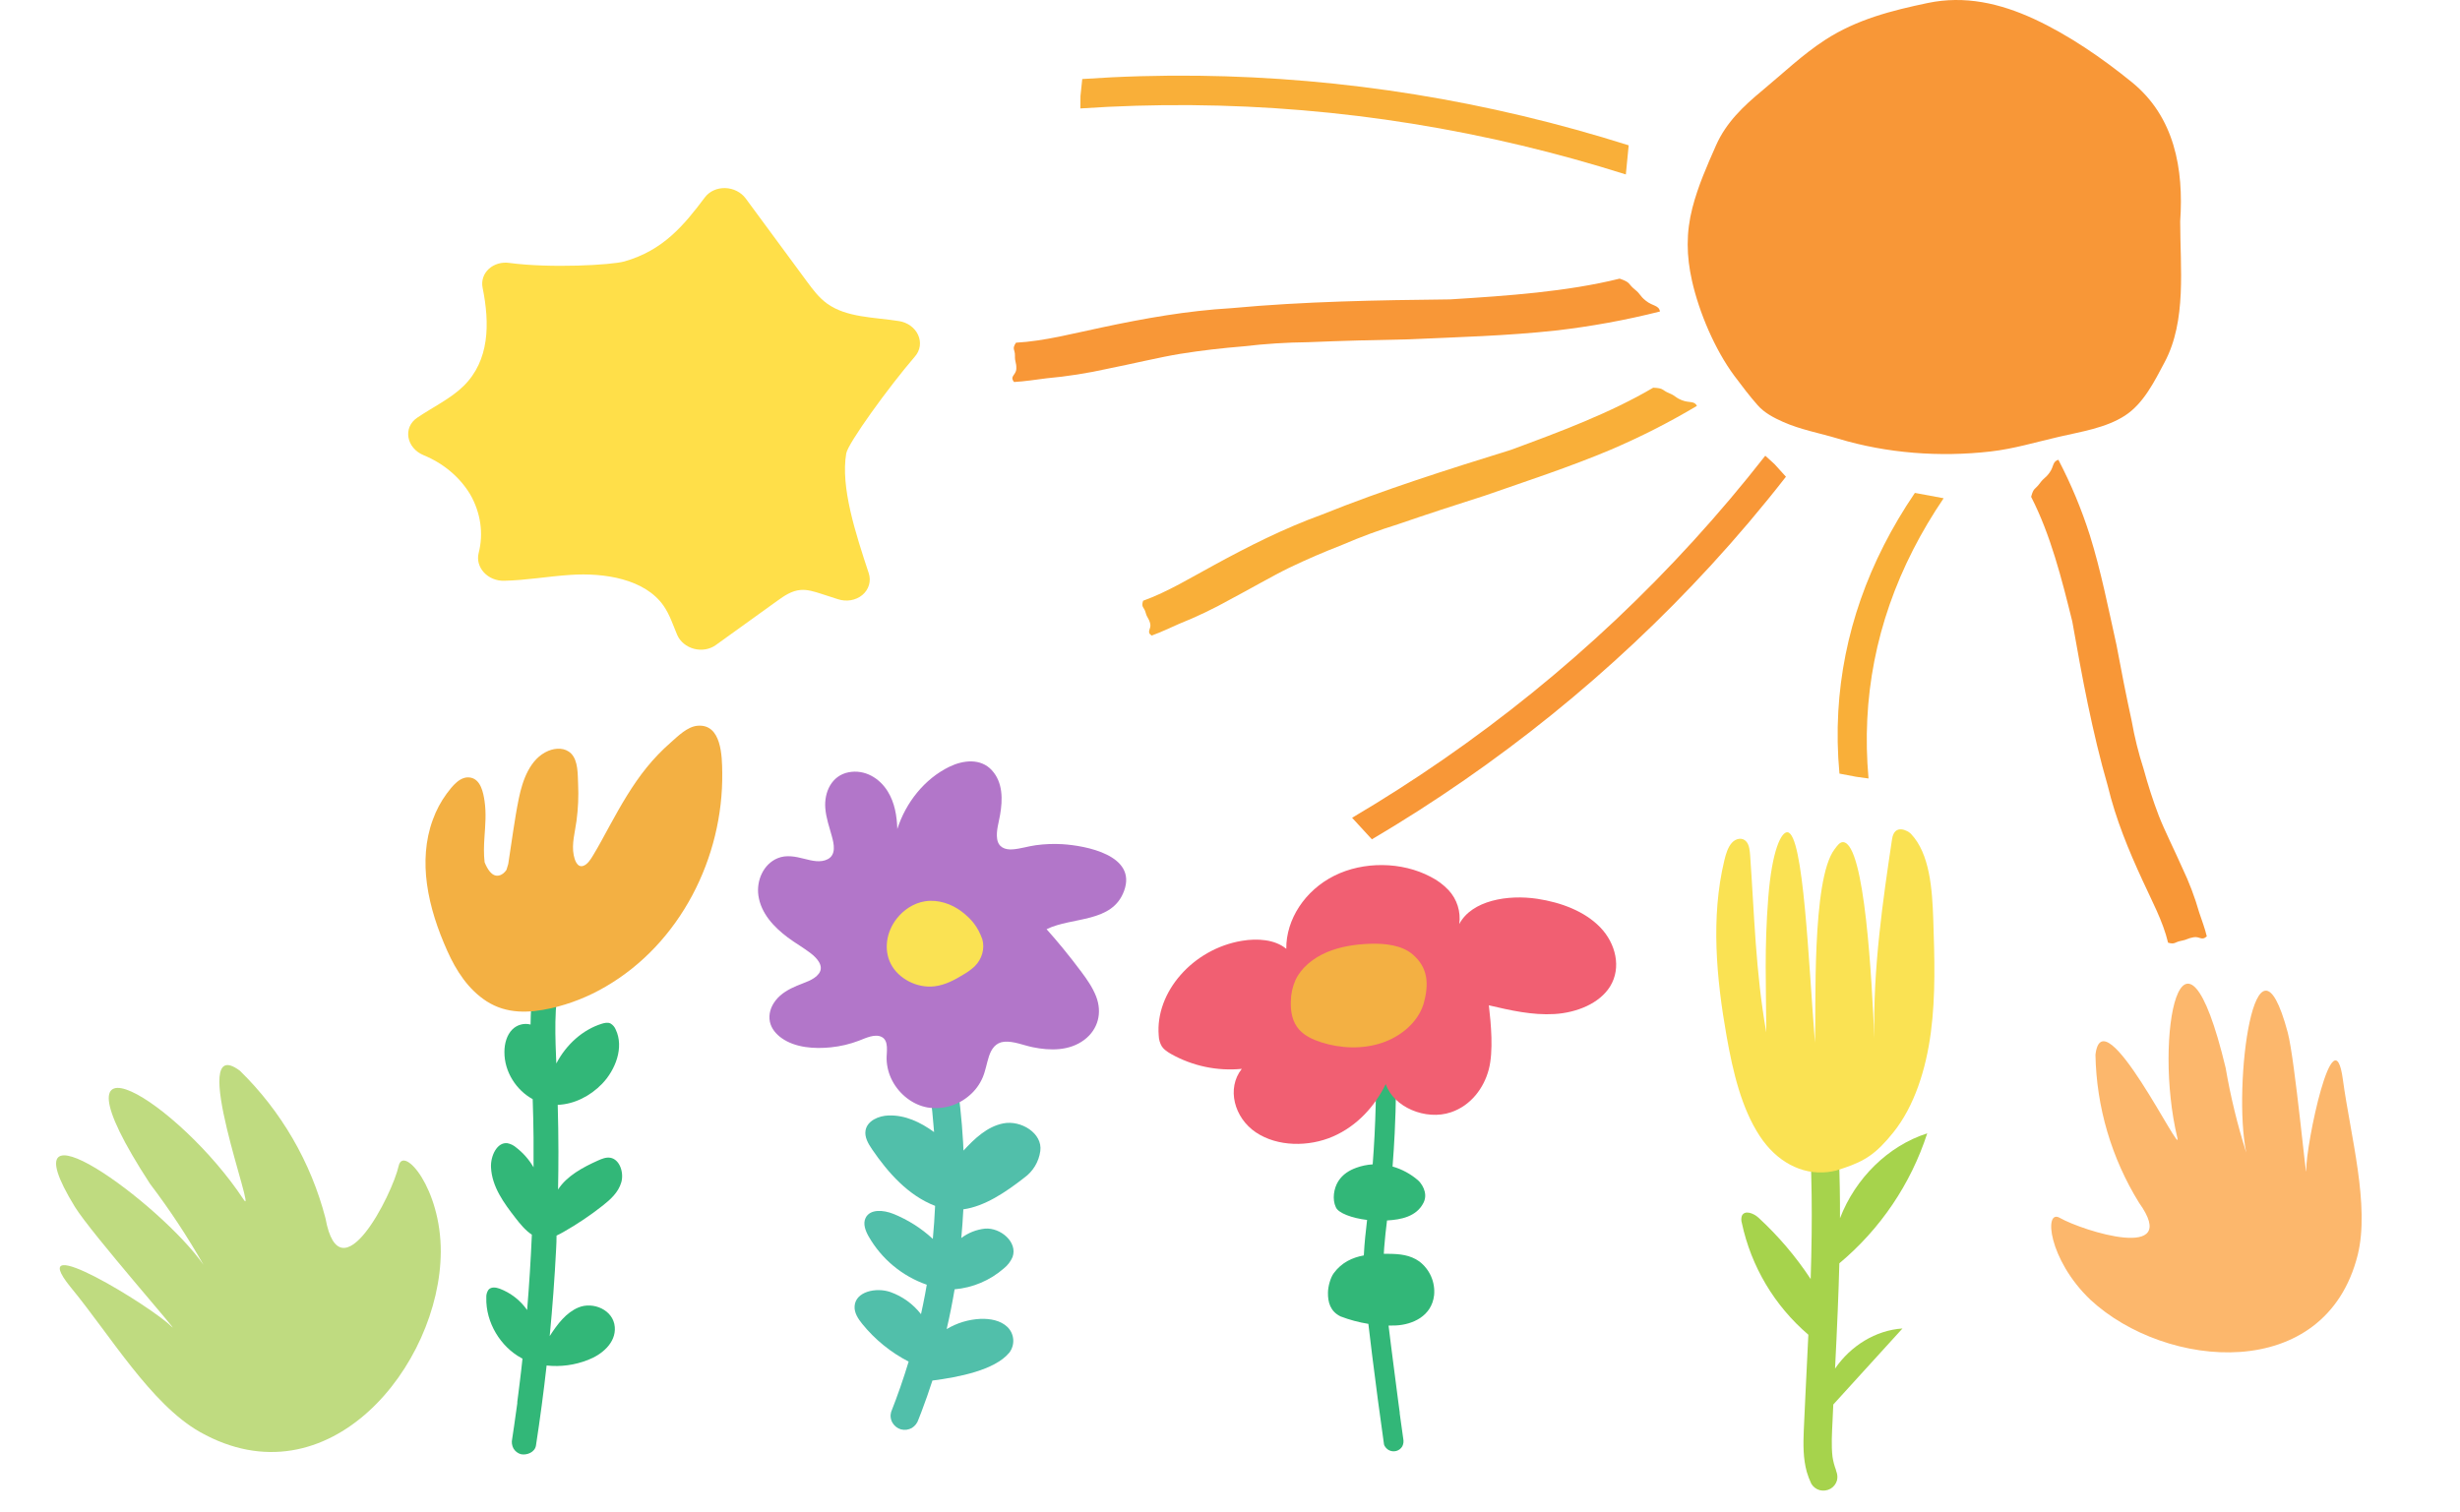 <svg width="688" height="423" viewBox="0 0 688 423" fill="none" xmlns="http://www.w3.org/2000/svg">
<path d="M208.549 55.512C207.914 54.654 207.062 53.942 206.067 53.438C205.072 52.933 203.965 52.652 202.842 52.618C201.719 52.584 200.615 52.799 199.627 53.244C198.638 53.689 197.795 54.35 197.171 55.17C191.258 63.046 185.501 70.038 174.611 73.14C170.996 74.157 153.912 75.09 142.484 73.557C141.428 73.402 140.356 73.472 139.354 73.76C138.353 74.049 137.45 74.549 136.718 75.219C135.986 75.89 135.446 76.713 135.141 77.621C134.836 78.529 134.775 79.498 134.963 80.449C137.023 90.585 136.908 100.848 129.647 107.99C126.052 111.525 120.953 113.949 116.678 116.855C112.604 119.625 113.661 125.348 118.468 127.34C123.985 129.601 128.568 133.447 131.474 138.255C134.439 143.395 135.286 149.256 133.859 154.758C133.629 155.683 133.644 156.652 133.902 157.588C134.16 158.523 134.654 159.401 135.346 160.149C136.037 160.898 136.907 161.498 137.885 161.9C138.863 162.303 139.923 162.498 140.981 162.469C147.128 162.338 153.336 161.233 159.49 160.828C169.081 160.17 180.357 161.984 185.568 169.439C187.301 171.92 188.236 174.864 189.399 177.627C189.801 178.55 190.437 179.382 191.254 180.056C192.071 180.729 193.046 181.225 194.099 181.501C195.152 181.778 196.252 181.828 197.311 181.647C198.369 181.466 199.355 181.059 200.187 180.46L217.408 168.062C219.332 166.679 221.403 165.245 223.905 165.044C225.81 164.884 227.755 165.499 229.604 166.091L234.327 167.619C235.505 168.011 236.767 168.108 237.975 167.901C239.184 167.694 240.293 167.19 241.184 166.443C242.074 165.697 242.711 164.736 243.026 163.667C243.341 162.597 243.322 161.458 242.971 160.373C239.255 149.137 235.065 136.263 236.668 126.855C237.157 123.993 248.502 108.303 255.929 99.674C256.64 98.851 257.092 97.865 257.239 96.814C257.386 95.764 257.223 94.687 256.767 93.689C256.311 92.692 255.577 91.811 254.639 91.132C253.701 90.453 252.592 90.002 251.422 89.822C244.475 88.72 236.784 88.875 231.311 84.923C229.009 83.257 227.345 81.013 225.717 78.809L208.549 55.512Z" fill="#FFDF49"/>
<path d="M241.159 370.375C244.707 374.749 249.123 378.336 254.127 380.909C252.685 385.67 251.051 390.365 249.226 394.996C249.078 395.505 249.037 396.039 249.106 396.564C249.174 397.09 249.351 397.595 249.626 398.048C250.149 398.933 250.99 399.584 251.976 399.869C253.01 400.139 254.107 399.995 255.037 399.468C255.906 398.925 256.554 398.09 256.864 397.111C257.152 396.387 257.452 395.656 257.716 394.926C258.809 392.05 259.828 389.146 260.772 386.212C268.016 385.269 278.164 383.348 282.259 378.429C283.074 377.374 283.472 376.055 283.377 374.724C283.281 373.393 282.699 372.144 281.742 371.217C279.791 369.356 276.895 368.861 274.198 368.955C270.863 369.114 267.619 370.098 264.755 371.818C265.613 368.13 266.356 364.418 266.982 360.683C272.071 360.248 276.889 358.204 280.743 354.844C281.806 354.005 282.644 352.914 283.181 351.669C284.697 347.545 279.868 343.367 275.479 343.709C273.074 343.97 270.785 344.875 268.851 346.331C269.09 343.742 269.276 341.148 269.409 338.548C269.409 338.465 269.409 338.389 269.409 338.312C275.373 337.493 281.243 333.54 286.448 329.475C287.663 328.605 288.688 327.496 289.461 326.215C290.233 324.935 290.738 323.51 290.943 322.028C291.654 317.031 285.532 313.273 280.567 314.274C276.084 315.17 272.593 318.481 269.462 321.874C269.432 321.114 269.397 320.354 269.356 319.6C268.983 312.998 268.265 306.42 267.206 299.893C267.071 299.398 266.841 298.935 266.527 298.531C266.214 298.126 265.823 297.788 265.378 297.536C264.448 297.005 263.345 296.863 262.311 297.141C261.325 297.425 260.484 298.077 259.961 298.962C259.454 299.894 259.31 300.981 259.555 302.014C259.767 303.322 259.963 304.629 260.143 305.937C260.59 309.331 260.94 312.734 261.195 316.148C261.195 316.33 261.224 316.513 261.236 316.696C257.393 313.909 253.18 311.906 248.509 312.053C245.742 312.141 242.569 313.502 242.075 316.218C241.74 318.104 242.816 319.924 243.897 321.521C248.409 328.143 254.085 334.483 261.524 337.34C261.387 340.427 261.175 343.509 260.889 346.584C257.646 343.579 253.88 341.196 249.778 339.555C247.122 338.495 243.356 338.141 242.093 340.698C241.288 342.325 242.028 344.275 242.916 345.854C246.531 352.195 252.315 357.007 259.197 359.399C259.044 360.312 258.88 361.219 258.709 362.132C258.361 363.971 257.985 365.807 257.581 367.641C255.369 364.795 252.39 362.644 248.997 361.443C245.06 360.082 239.243 361.284 239.008 365.432C238.891 367.276 240.001 368.943 241.159 370.375Z" fill="#51BFAA"/>
<path d="M297.074 236.157C294.613 236.017 292.145 236.114 289.703 236.447C287.523 236.742 285.376 237.457 283.184 237.613C280.992 237.768 279.207 236.979 278.873 234.665C278.551 232.454 279.329 230.148 279.688 227.998C280.442 223.709 280.527 218.914 277.406 215.488C274.285 212.063 269.371 212.627 265.541 214.487C258.582 217.851 253.317 224.523 250.958 231.918C250.832 228.239 250.249 224.617 248.302 221.436C245.975 217.643 241.848 215.182 237.337 216.044C232.603 216.952 230.459 221.604 230.818 226.084C231.03 228.811 231.947 231.399 232.664 234.003C233.238 236.096 233.886 239.064 231.547 240.331C229.51 241.435 227.037 240.777 224.946 240.249C222.502 239.628 219.906 239.072 217.47 240.09C213.464 241.762 211.513 246.381 212.104 250.522C212.821 255.518 216.435 259.348 220.306 262.247C222.4 263.817 224.702 265.108 226.772 266.703C228.402 267.966 230.594 270.231 229.009 272.369C227.648 274.2 224.906 274.887 222.897 275.745C220.664 276.702 218.488 277.871 216.952 279.833C215.595 281.542 214.874 283.676 215.322 285.855C215.73 287.772 217.054 289.309 218.611 290.413C222.449 293.136 227.811 293.451 232.325 292.997C235.037 292.727 237.7 292.098 240.246 291.124C242.027 290.442 244.647 289.134 246.546 290.066C248.701 291.12 247.907 294.407 247.959 296.312C248.027 298.445 248.585 300.534 249.589 302.415C251.57 306.136 255.265 309.099 259.45 309.823C261.521 310.148 263.638 310.015 265.653 309.434C267.668 308.853 269.532 307.838 271.115 306.459C272.719 305.101 273.987 303.388 274.819 301.455C275.634 299.546 275.939 297.485 276.583 295.519C277.263 293.434 278.465 291.656 280.825 291.431C283.481 291.202 286.219 292.42 288.782 292.948C293.672 293.962 299.058 294.031 303.239 290.904C307.15 287.964 308.319 283.259 306.543 278.721C305.565 276.224 304.033 274.028 302.444 271.895C300.776 269.66 299.059 267.464 297.294 265.309C295.803 263.491 294.272 261.703 292.702 259.945C299.934 256.405 311.115 258.281 314.391 249.182C317.996 239.285 303.764 236.566 297.074 236.157Z" fill="#B276C9"/>
<path d="M274.731 262.754C273.469 259.249 271.721 257.115 268.931 254.992C266.142 252.87 262.359 251.567 258.718 252.136C255.435 252.646 252.621 254.621 250.751 257.035C247.911 260.702 247.083 265.634 249.153 269.672C251.223 273.711 256.371 276.529 261.39 275.919C264.388 275.553 267.055 274.103 269.527 272.582C270.627 271.952 271.652 271.2 272.585 270.342C274.64 268.316 275.477 265.383 274.731 262.754Z" fill="#FAE253"/>
<path d="M401.08 362.345C400.389 368.29 394.916 370.567 390.435 370.793C389.74 370.826 389.041 370.838 388.346 370.834C388.76 374.394 389.24 377.946 389.687 381.494C390.133 385.042 390.597 388.614 391.068 392.182C391.197 393.124 391.321 394.069 391.449 395.011C391.449 395.039 391.449 395.093 391.47 395.154C391.49 395.216 391.47 395.216 391.47 395.241C391.472 395.249 391.472 395.257 391.47 395.265C391.47 395.265 391.47 395.302 391.47 395.319C391.468 395.326 391.468 395.333 391.47 395.339V395.389V395.422L391.519 395.771C391.577 396.207 391.639 396.638 391.697 397.074C391.948 398.886 392.202 400.697 392.458 402.509C392.612 403.23 392.513 403.981 392.177 404.638C391.805 405.261 391.205 405.717 390.502 405.909C389.775 406.102 389 406.003 388.346 405.633C387.813 405.325 387.147 404.614 387.06 403.989C385.885 395.696 384.782 387.396 383.75 379.089C383.394 376.178 383.044 373.267 382.699 370.353C380.042 369.929 377.437 369.23 374.926 368.269C372.03 366.863 371.356 364.265 371.397 361.613C371.426 359.833 372.088 357.437 373.023 356.166C375.245 353.141 378.24 351.792 381.429 351.2C381.586 347.883 381.951 344.582 382.34 341.281C378.078 340.767 374.26 339.357 373.594 337.708C372.551 335.505 373.023 332.446 374.281 330.457C375.538 328.467 377.416 327.378 379.291 326.691C380.774 326.149 382.33 325.825 383.907 325.729C384.75 314.777 385.026 303.789 384.735 292.809C384.693 291.259 386.05 290.108 387.535 290.042C389.021 289.977 390.299 291.362 390.336 292.809C390.548 300.877 390.456 308.948 390.059 317.022C389.907 320.13 389.709 323.234 389.463 326.333C392.079 327.085 394.499 328.391 396.558 330.161C397.352 330.827 399.545 333.589 398.139 336.434C396.173 340.397 391.743 341.203 387.916 341.421C387.61 343.949 387.312 346.481 387.122 349.026C387.08 349.601 387.047 350.181 387.018 350.761C387.523 350.761 388.028 350.761 388.524 350.761C391.42 350.785 394.411 351.065 396.959 352.898C398.396 353.997 399.528 355.44 400.248 357.092C400.969 358.745 401.255 360.553 401.08 362.345Z" fill="#32B778"/>
<path d="M416.378 281.231C422.383 282.641 428.54 284.051 434.749 283.677C440.958 283.302 447.347 280.731 450.314 275.94C453.517 270.742 451.915 263.937 447.544 259.42C443.172 254.903 436.566 252.441 429.929 251.438C421.706 250.201 411.626 251.869 408.119 258.501C408.353 256.797 408.207 255.061 407.69 253.421C407.174 251.781 406.3 250.277 405.132 249.02C403.674 247.483 401.962 246.212 400.072 245.265C392.009 241.014 381.321 240.909 373.15 244.995C364.979 249.081 359.655 257.196 359.739 265.436C356.56 262.784 351.644 262.474 347.328 263.191C333.637 265.464 323.04 277.556 324.069 289.724C324.097 290.802 324.405 291.854 324.962 292.775C325.558 293.645 326.515 294.274 327.484 294.834C333.51 298.228 340.423 299.686 347.296 299.012C342.969 304.48 345.187 312.712 351.22 316.769C357.253 320.827 366.004 320.891 372.809 317.93C379.615 314.968 384.579 309.38 387.558 303.259C389.692 309.678 398.711 313.574 405.829 311.148C411.434 309.247 415.037 304.299 416.374 299.173C417.711 294.048 417.002 286.445 416.394 281.227" fill="#F15F72"/>
<path d="M398.047 281.113C396.433 285.987 391.901 289.917 386.51 291.734C381.119 293.551 375 293.334 369.573 291.602C367.232 290.861 364.93 289.797 363.383 288.084C361.406 285.907 360.919 282.97 361.01 280.193C361.029 278.091 361.484 276.016 362.343 274.102C363.953 270.701 367.236 268.04 370.997 266.423C374.759 264.806 378.983 264.166 383.163 264.022C387.427 263.886 392.075 264.398 395.12 267.027C399.364 270.693 399.764 275.243 398.055 281.101" fill="#F3B043"/>
<path d="M155.533 349.427C155.117 357.567 154.519 365.682 153.738 373.774C155.896 370.407 158.34 367.19 161.791 365.76C165.882 364.061 171.552 366.423 171.941 371.236C172.304 375.685 168.244 379.006 164.435 380.446C160.76 381.893 156.795 382.425 152.874 382C152.036 389.473 151.044 396.929 149.899 404.368C149.607 406.295 147.296 407.181 145.645 406.803C144.788 406.549 144.058 405.978 143.6 405.202C143.161 404.38 143.035 403.423 143.246 402.514C143.427 401.371 143.598 400.226 143.758 399.079C144.075 396.914 144.38 394.747 144.673 392.578C144.673 392.578 144.673 392.578 144.673 392.542C144.671 392.533 144.671 392.524 144.673 392.516V392.469C144.675 392.452 144.675 392.435 144.673 392.417C144.673 392.417 144.673 392.386 144.673 392.376V392.34V392.309V392.174C144.709 391.91 144.745 391.656 144.775 391.381C144.847 390.863 144.913 390.319 144.98 389.791C145.13 388.641 145.273 387.489 145.409 386.336C145.66 384.264 145.921 382.161 146.125 380.073L145.773 379.887C140.061 376.778 135.807 370.044 136.007 362.983C135.963 362.221 136.17 361.465 136.595 360.834C137.346 359.932 138.665 360.119 139.724 360.497C142.823 361.664 145.506 363.746 147.424 366.475C148 359.502 148.44 352.519 148.743 345.526V345.391C146.999 344.267 145.512 342.459 144.172 340.729C140.951 336.585 137.571 332.006 137.321 326.546C137.172 323.35 139.028 319.464 141.897 319.811C142.777 319.979 143.599 320.373 144.285 320.956C146.279 322.474 147.956 324.377 149.219 326.556C149.246 323.769 149.246 320.984 149.219 318.2C149.193 314.626 149.096 311.052 148.978 307.483C144.438 305.017 141.027 299.868 141.073 294.273C141.073 291.963 141.733 289.554 143.272 288C143.934 287.341 144.753 286.868 145.649 286.626C146.545 286.383 147.488 286.38 148.385 286.617C148.452 279.784 149.173 272.868 151.78 266.543C152.075 265.696 152.633 264.969 153.37 264.471C154.179 264.005 155.136 263.88 156.034 264.124C156.902 264.368 157.644 264.941 158.105 265.725C158.337 266.126 158.487 266.57 158.547 267.031C158.607 267.492 158.575 267.96 158.453 268.408C158.059 269.366 157.701 270.346 157.384 271.335C156.778 273.279 156.312 275.265 155.988 277.277C155.942 277.551 155.896 277.831 155.855 278.111V278.225C155.819 278.675 155.743 279.131 155.697 279.582C155.591 280.618 155.508 281.67 155.446 282.737C155.216 286.922 155.329 291.118 155.503 295.299C155.533 296.034 155.559 296.77 155.589 297.505C158.366 292.196 162.978 288.046 168.316 286.389C169.108 286.145 169.978 285.954 170.734 286.311C171.399 286.7 171.916 287.304 172.202 288.026C174.59 292.999 172.12 299.313 168.418 303.167C165.059 306.659 160.539 308.917 155.983 309.083C156.101 313.466 156.177 317.848 156.177 322.231C156.177 325.743 156.143 329.257 156.075 332.772C158.509 328.965 163.029 326.556 167.124 324.707C168.275 324.189 169.497 323.671 170.704 323.883C173.306 324.334 174.564 328.027 173.746 330.804C172.928 333.581 170.739 335.549 168.597 337.243C165.108 339.999 161.415 342.48 157.553 344.666C156.934 345.013 156.3 345.36 155.651 345.656C155.661 346.832 155.6 348.132 155.533 349.427Z" fill="#32B778"/>
<path d="M201.994 216.146C201.939 211.686 201.856 202.458 195.09 203.027C192.216 203.277 189.627 205.927 187.573 207.725C185.147 209.85 182.908 212.176 180.88 214.678C176.822 219.685 173.641 225.279 170.554 230.911C168.995 233.753 167.489 236.635 165.802 239.403C165.173 240.432 164.293 241.86 163.074 242.242C161.399 242.764 160.703 240.494 160.456 239.245C159.825 236.081 160.824 232.752 161.238 229.618C161.697 226.195 161.845 222.737 161.681 219.288C161.555 216.683 161.729 212.832 159.742 210.817C158.048 209.101 155.438 209.186 153.349 210.052C148.222 212.183 146.123 218.367 145.107 223.329C143.867 229.405 143.116 235.586 142.143 241.713C141.994 242.267 141.831 242.817 141.64 243.356C141.089 244.155 140.383 244.777 139.447 244.944C137.514 245.294 136.242 242.971 135.535 241.228C135.256 238.906 135.339 236.483 135.485 234.313C135.716 230.911 136.026 227.505 135.52 224.108C135.168 221.743 134.477 218.129 131.651 217.545C128.732 216.943 126.434 220.015 124.925 222.023C123.279 224.266 121.969 226.734 121.036 229.35C118.924 235.077 118.594 241.291 119.411 247.295C120.294 253.788 122.429 260.054 125.101 266.025C127.565 271.537 130.949 276.817 136.146 280.141C141.678 283.672 147.903 283.445 154.093 282.067C159.476 280.84 164.636 278.795 169.392 276.005C190.275 263.858 202.298 239.885 201.994 216.146Z" fill="#F3B043"/>
<path d="M513.456 411.317L513.585 411.655C513.894 412.447 513.955 413.315 513.76 414.142C513.482 415.124 512.833 415.959 511.951 416.473C511.027 416.996 509.934 417.138 508.907 416.869C507.925 416.593 507.089 415.948 506.573 415.069C506.067 414.002 505.645 412.898 505.313 411.765C504.269 407.996 504.31 404.016 504.473 400.148C504.619 396.652 504.788 393.185 504.957 389.701C505.226 384.265 505.5 378.829 505.751 373.388C496.282 365.288 489.745 354.302 487.149 342.124C486.95 341.482 486.95 340.796 487.149 340.154C487.901 338.407 490.433 339.385 491.815 340.655C497.357 345.759 502.255 351.519 506.398 357.808C506.526 353.677 506.626 349.546 506.672 345.41C506.76 338.022 506.672 330.634 506.375 323.27C506.071 316.278 505.523 309.287 504.625 302.336C504.625 302.336 504.625 302.289 504.625 302.272C504.625 302.161 504.596 302.062 504.578 301.957C504.392 301.274 504.392 300.554 504.578 299.871C504.712 299.563 504.846 299.248 504.975 298.939C505.493 298.062 506.328 297.418 507.308 297.139C508.333 296.865 509.425 297.005 510.347 297.529C511.233 298.04 511.884 298.876 512.161 299.86C512.313 300.949 512.465 302.033 512.605 303.128C513.474 309.904 513.993 316.727 514.285 323.555C514.53 329.294 514.617 335.045 514.6 340.795C518.91 329.597 528.074 320.537 539 317.053C534.395 331.241 525.875 343.843 514.419 353.409C514.306 357.767 514.158 362.125 513.976 366.483C513.754 371.948 513.491 377.408 513.217 382.867C517.592 376.458 524.633 372.123 532.076 371.64C525.624 378.728 519.175 385.819 512.727 392.911C512.653 394.508 512.579 396.106 512.506 397.706C512.354 400.981 512.132 404.278 512.506 407.547C512.7 408.826 513.035 410.081 513.503 411.288L513.456 411.317Z" fill="#A6D34C"/>
<path d="M540.009 288.83C538.639 299.205 535.402 309.469 529.508 316.805C524.712 322.783 521.56 324.758 515.781 326.725C515.059 326.975 514.295 327.218 513.477 327.473C512.693 327.666 511.896 327.808 511.093 327.897C503.778 328.696 496.813 324.893 492.167 317.819C487.022 309.982 484.649 299.811 482.879 289.829C480.022 273.684 478.448 256.571 482.242 240.746C482.683 238.91 483.236 237.012 484.377 235.755C485.517 234.497 487.398 234.162 488.47 235.512C489.238 236.48 489.38 237.98 489.476 239.369C490.651 255.865 490.977 271.767 493.983 288.811C493.941 275.697 493.411 265.426 494.54 251.113C495.596 237.683 498.219 232.673 499.916 232.823C504.42 233.232 505.817 269.464 507.595 291.646C507.979 282.323 506.608 246.161 513.055 237.618C513.754 236.692 514.541 235.477 515.539 235.589C521.594 236.244 523.495 274.363 524.213 290.442C523.768 270.976 526.659 251.487 529.159 234.744C529.827 230.266 533.663 232.43 534.419 233.244C539.698 238.782 540.397 248.618 540.693 257.35C541.035 267.852 541.38 278.455 540.009 288.83Z" fill="#FAE253"/>
<g style="mix-blend-mode:multiply">
<path fill-rule="evenodd" clip-rule="evenodd" d="M659.397 351.052C662.821 337.17 657.361 317.664 655.25 302.047C652.67 282.893 644.87 320.308 645.006 327.33C645.147 332.297 641.851 296.449 639.817 288.818C630.723 254.885 624.358 303.801 628.219 322.436C625.753 314.67 623.826 306.745 622.452 298.718C610.398 248.548 602.155 289.924 608.933 318.223C610.619 324.944 588.056 277.951 586.046 295.07C586.316 309.696 590.526 323.996 598.232 336.462C610.191 353.131 582.481 344.333 576.132 340.73C571.506 337.967 572.882 352.407 584.65 363.621C605.665 383.104 650.343 387.215 659.397 351.052Z" fill="#FCB76C"/>
</g>
<g style="mix-blend-mode:multiply">
<path fill-rule="evenodd" clip-rule="evenodd" d="M55.941 400.612C42.148 392.803 30.817 373.476 19.679 359.999C6.271 343.384 42.414 365.545 47.92 371.062C51.848 374.934 25.512 345.045 20.935 337.598C0.642 304.474 44.901 336.572 56.911 353.834C52.438 345.96 47.445 338.391 41.965 331.178C10.925 283.522 50.34 308.546 68.104 335.525C72.28 341.97 51.837 288.159 67.095 299.541C78.68 310.866 86.951 325.125 91.026 340.797C95.098 363.171 109.745 334.134 111.507 326.129C112.84 320.323 123.359 332.461 123.272 350.194C123.118 381.902 91.89 420.862 55.941 400.612Z" fill="#BFDB80"/>
</g>
<path d="M464.251 87.142C463.954 85.343 462.215 85.675 460.312 84.141C458.409 82.607 459.048 82.467 457.144 80.919C455.239 79.372 456.169 79.043 452.982 77.948C438.122 81.624 421.658 82.74 405.589 83.752C385.391 83.974 364.809 84.308 344.399 86.207C331.889 86.938 319.953 89.098 308.205 91.593C300.623 93.166 292.138 95.434 284.149 95.87C282.909 97.694 283.909 97.709 283.859 99.533C283.808 101.358 284.292 101.331 284.241 103.151C284.19 104.971 282.259 105.215 283.61 106.866C286.559 106.701 289.748 106.204 292.664 105.833C298.458 105.307 304.213 104.405 309.89 103.132C316.158 101.894 324.673 99.859 330.076 98.987C335.915 98.051 341.822 97.375 347.84 96.881C353.817 96.179 359.826 95.795 365.844 95.73C375.224 95.341 384.659 95.094 394.037 94.926C407.665 94.307 421.406 93.962 435.018 92.473C444.87 91.349 454.636 89.568 464.251 87.142Z" fill="#F89737"/>
<path d="M474.589 113.547C473.861 112.054 472.43 112.797 470.37 111.954C468.309 111.111 468.831 110.822 466.766 109.968C464.701 109.113 465.427 108.583 462.36 108.459C450.35 115.536 436.273 120.798 422.514 125.866C404.946 131.319 387.071 136.971 369.755 143.943C359.028 147.838 349.174 152.832 339.573 158.069C333.365 161.416 326.551 165.605 319.693 168.066C319.087 169.981 319.963 169.733 320.394 171.338C320.825 172.943 321.24 172.794 321.67 174.395C322.099 175.997 320.478 176.713 322.086 177.802C324.617 176.89 327.27 175.626 329.719 174.543C334.638 172.575 339.425 170.289 344.047 167.699C349.195 164.987 356.096 160.994 360.583 158.825C365.436 156.488 370.415 154.36 375.538 152.362C380.57 150.193 385.715 148.292 390.949 146.669C399.033 143.887 407.202 141.214 415.343 138.625C427.074 134.536 438.975 130.656 450.466 125.812C458.771 122.266 466.83 118.168 474.589 113.547Z" fill="#F9AF39"/>
<path d="M609.744 61.91C610.767 47.244 608.159 32.681 596.225 22.989C588.001 16.308 578.559 9.789 568.95 5.343C559.34 0.897 549.475 -1.328 539.145 0.836C529.071 2.948 519.303 5.423 510.48 11.137C504.138 15.243 498.671 20.514 492.86 25.327C487.616 29.674 482.772 34.237 479.936 40.654C477.407 46.367 474.868 52.114 473.316 58.172C471.526 65.14 471.642 71.58 473.204 78.533C475.194 87.401 479.638 97.862 485.073 105.165C487.067 107.838 489.392 110.902 491.582 113.368C493.441 115.494 496.114 116.885 498.653 118.016C503.618 120.227 508.969 121.16 514.138 122.73C527.792 126.832 542.497 127.916 556.63 126.313C563.25 125.564 569.359 123.687 575.83 122.198C581.911 120.783 588.94 119.741 594.296 116.267C599.512 112.882 602.543 106.687 605.398 101.318C611.585 89.673 609.744 74.927 609.744 61.91Z" fill="#F89737"/>
<path d="M302.68 22.106L302.183 26.852C302.182 28.01 302.175 29.177 302.155 30.334C343.668 27.544 385.061 31.026 425.594 40.718C435.34 43.05 445.044 45.745 454.708 48.802C454.956 46.088 455.223 43.367 455.502 40.655C416.216 28.213 375.873 21.686 335.165 21.186C324.347 21.057 313.519 21.364 302.68 22.106Z" fill="#F9AF39"/>
<path d="M514.449 216.418L519.137 217.307C520.282 217.46 521.436 217.617 522.58 217.78C520.565 195.418 524.752 173.945 535.068 153.746C537.55 148.89 540.39 144.103 543.588 139.385C540.908 138.897 538.22 138.397 535.543 137.891C522.528 157.068 515.347 177.583 514.122 199.086C513.801 204.8 513.91 210.578 514.449 216.418Z" fill="#F9AF39"/>
<path d="M499.483 133.367L496.28 129.829C495.418 129.056 494.555 128.272 493.706 127.485C468.081 160.263 437.863 188.767 403.596 212.486C395.356 218.188 386.872 223.617 378.147 228.774C380.003 230.77 381.851 232.785 383.684 234.802C419.167 213.847 450.952 188.157 478.49 158.173C485.805 150.203 492.803 141.934 499.483 133.367Z" fill="#F89737"/>
<path d="M575.673 128.611C573.948 129.193 574.487 130.448 573.219 132.198C571.951 133.948 571.735 133.49 570.454 135.244C569.174 136.997 568.737 136.355 568.057 138.994C573.482 149.556 576.599 161.843 579.565 173.85C582.264 189.152 585.121 204.723 589.488 219.853C591.741 229.212 595.323 237.853 599.21 246.284C601.682 251.733 604.945 257.73 606.354 263.713C608.292 264.293 608.184 263.531 609.976 263.208C611.769 262.885 611.683 262.523 613.471 262.201C615.259 261.879 615.736 263.297 617.186 261.944C616.662 259.737 615.783 257.412 615.062 255.27C613.835 250.972 612.244 246.779 610.3 242.718C608.318 238.201 605.279 232.135 603.761 228.203C602.127 223.952 600.739 219.598 599.516 215.124C598.094 210.722 596.979 206.233 596.177 201.674C594.643 194.625 593.241 187.506 591.924 180.413C589.643 170.183 587.616 159.812 584.486 149.765C582.174 142.502 579.23 135.436 575.673 128.611Z" fill="#F89737"/>
</svg>
